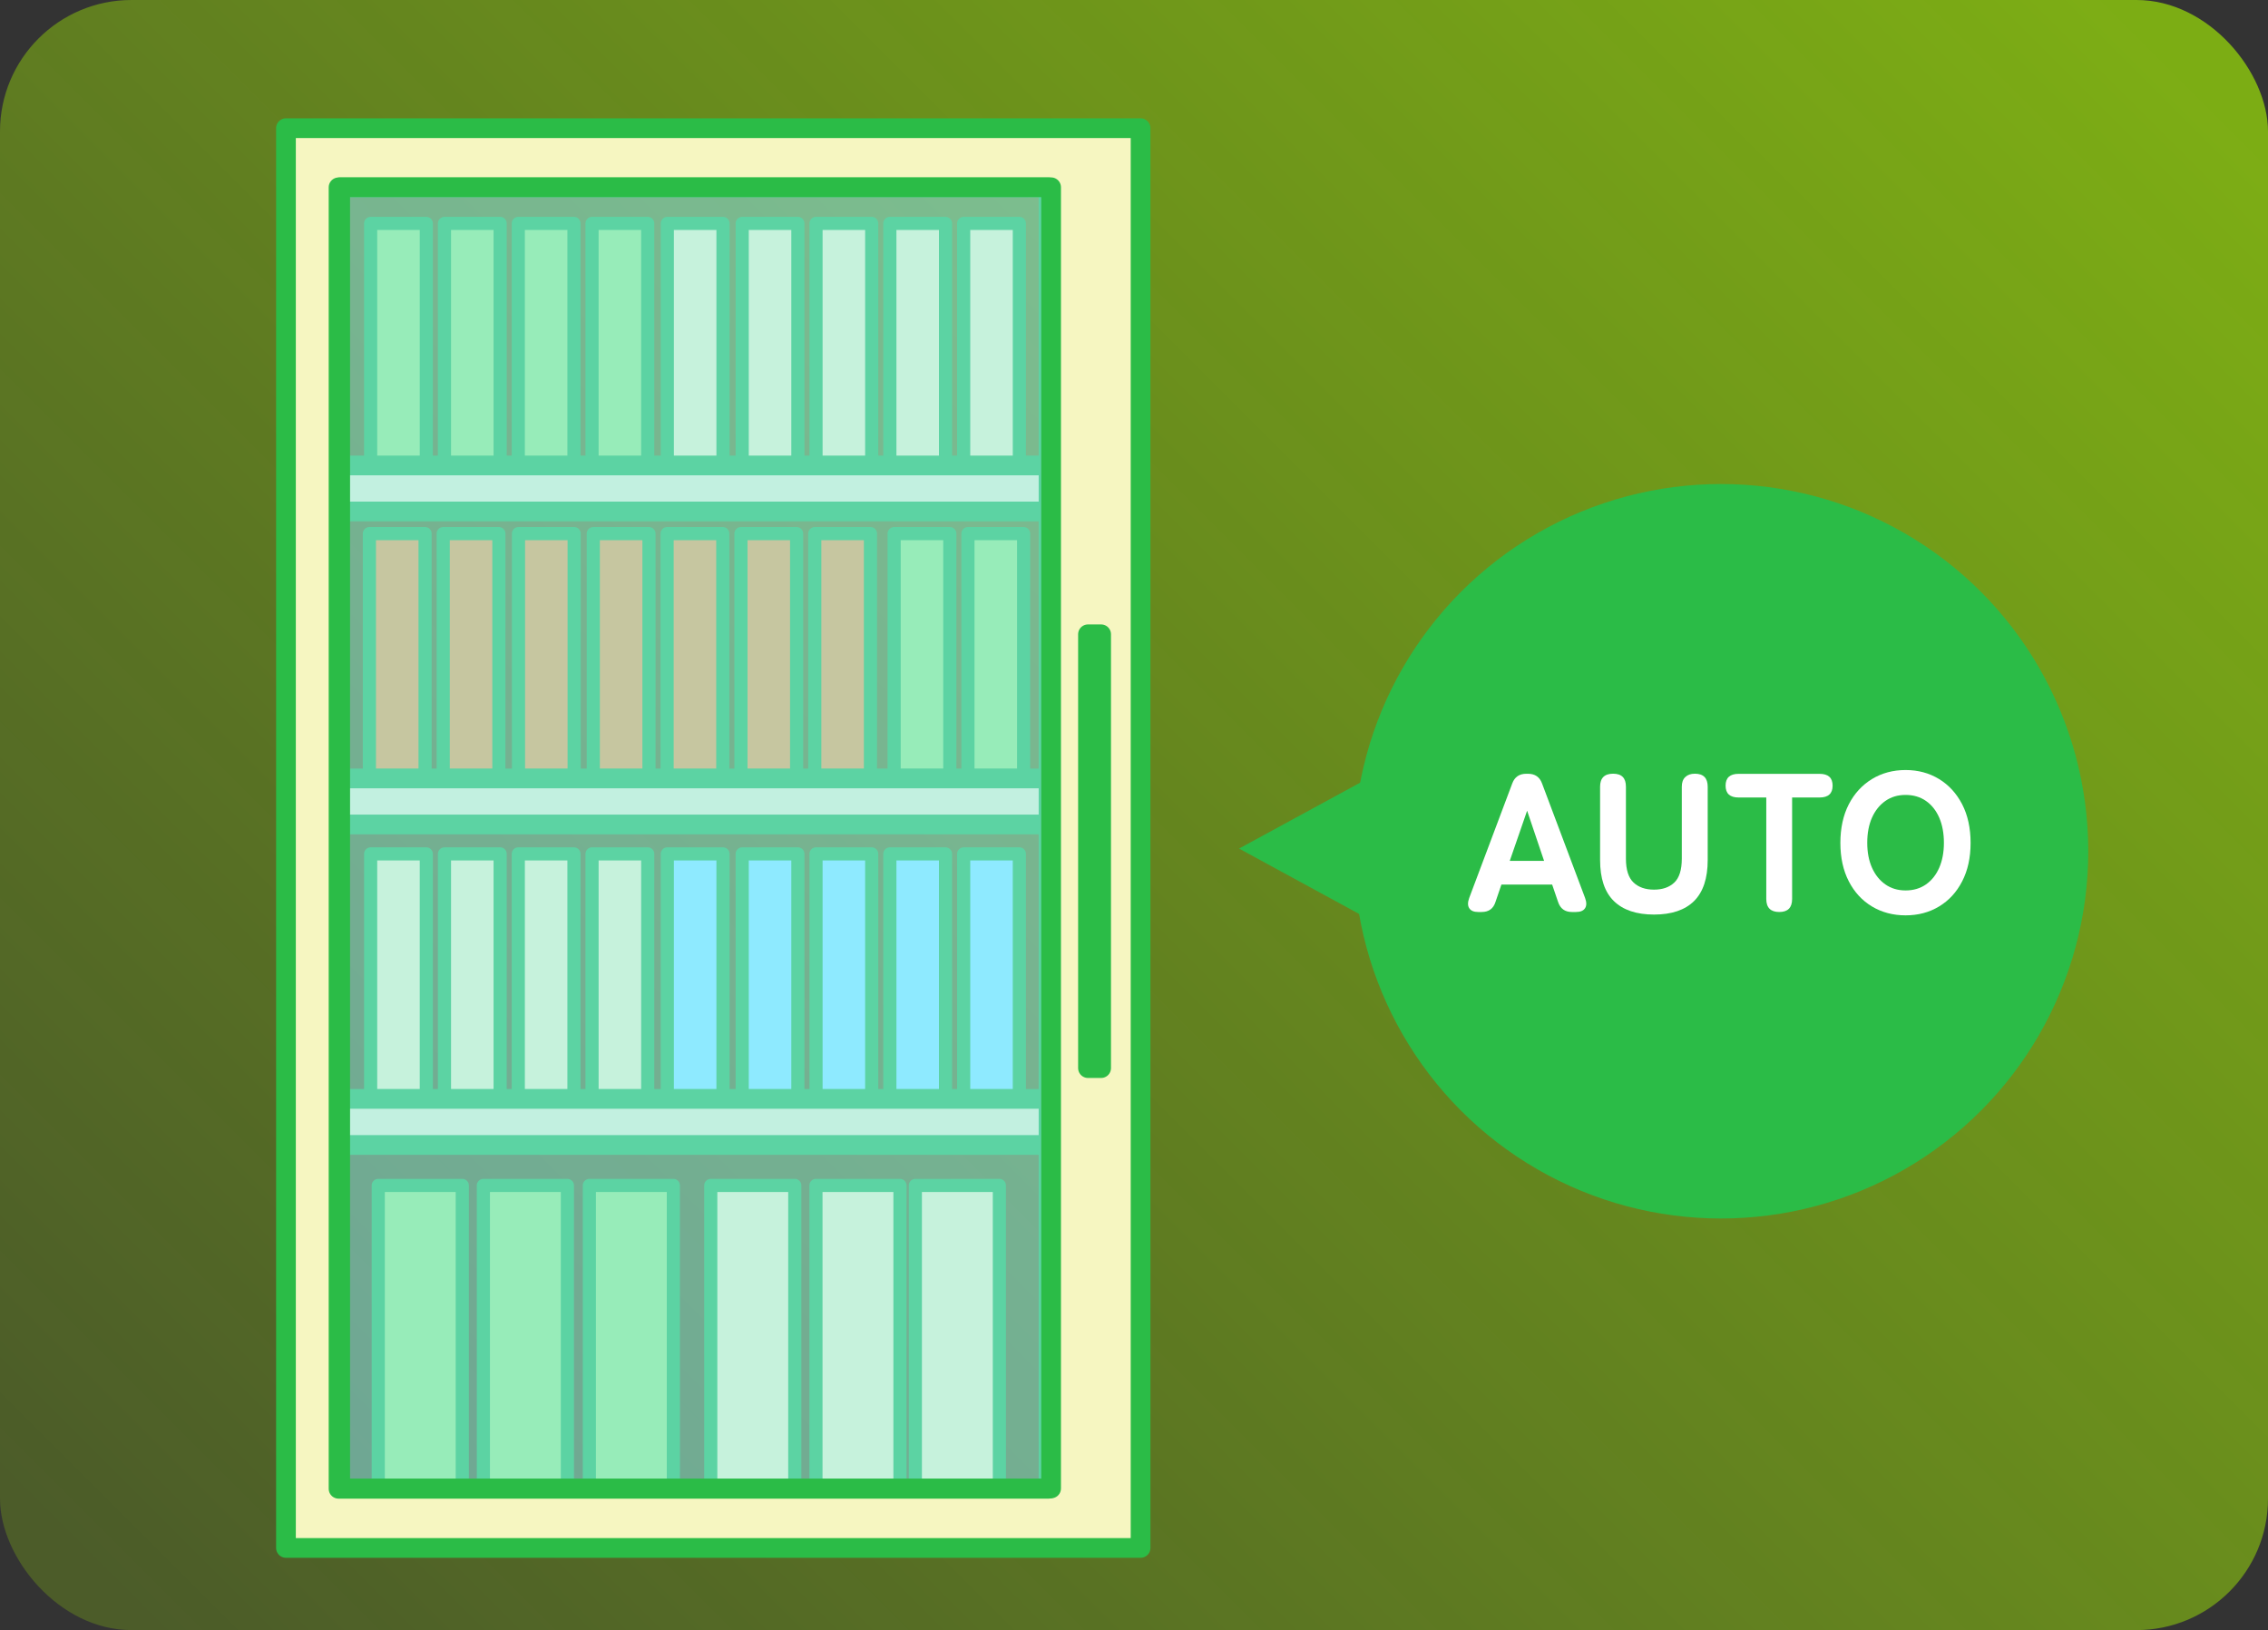 <?xml version="1.0" encoding="UTF-8"?><svg id="_レイヤー_2" xmlns="http://www.w3.org/2000/svg" xmlns:xlink="http://www.w3.org/1999/xlink" viewBox="0 0 345 248"><rect x="0" y="0" width="345" height="248" fill="#333333" stroke="none"/><defs><style>.cls-1{fill:none;}.cls-1,.cls-2,.cls-3,.cls-4,.cls-5,.cls-6,.cls-7{stroke:#2bbc47;stroke-linecap:round;stroke-linejoin:round;}.cls-1,.cls-6,.cls-7{stroke-width:3px;}.cls-8{fill:#fff;}.cls-9,.cls-7{fill:#2bbc47;}.cls-2{fill:#a0ef73;}.cls-2,.cls-3,.cls-4,.cls-5{stroke-width:2px;}.cls-3,.cls-10{fill:#8febff;}.cls-4{fill:#ffa240;}.cls-5{fill:#fffab9;}.cls-6{fill:#f6f6c1;}.cls-10{opacity:.5;}.cls-11{fill:url(#_名称未設定グラデーション_9);}</style><linearGradient id="_名称未設定グラデーション_9" x1="35.68" y1="260.82" x2="309.32" y2="-12.82" gradientUnits="userSpaceOnUse"><stop offset="0" stop-color="#aeff00" stop-opacity=".2"/><stop offset="1" stop-color="#aeff00" stop-opacity=".6"/></linearGradient></defs><g id="_イラスト"><rect class="cls-11" width="345" height="248" rx="20" ry="20"/><polygon class="cls-9" points="248.16 129.1 218.32 145.35 188.48 129.1 218.32 112.86 248.16 129.1"/><circle class="cls-9" cx="261.79" cy="129.51" r="55.87"/><path class="cls-8" d="m224.84,138.75c-.64,0-1.09-.19-1.34-.57-.25-.38-.25-.9-.01-1.56l6.55-17.43c.36-.98,1.07-1.47,2.13-1.47h.27c1.06,0,1.77.49,2.13,1.47l6.55,17.43c.24.66.24,1.18-.01,1.56-.25.38-.71.57-1.37.57h-.63c-1.06,0-1.76-.51-2.1-1.53l-.9-2.64h-7.72l-.9,2.64c-.32,1.02-1.02,1.53-2.1,1.53h-.54Zm4.81-7.78h5.23l-2.58-7.63-2.64,7.63Z"/><path class="cls-8" d="m251.61,139.14c-2.68,0-4.72-.69-6.12-2.06s-2.09-3.45-2.09-6.24v-11.15c0-1.32.66-1.98,1.98-1.98s1.95.66,1.95,1.98v10.94c0,1.7.39,2.91,1.16,3.64.77.72,1.81,1.08,3.11,1.08s2.33-.36,3.09-1.08c.76-.72,1.14-1.93,1.14-3.64v-10.94c0-.64.17-1.13.53-1.47.35-.34.84-.51,1.46-.51,1.3,0,1.95.66,1.95,1.98v11.15c0,2.78-.69,4.86-2.07,6.24-1.38,1.37-3.42,2.06-6.1,2.06Z"/><path class="cls-8" d="m270.66,138.75c-1.32,0-1.98-.66-1.98-1.98v-15.44h-4.21c-1.32,0-1.98-.6-1.98-1.8s.66-1.8,1.98-1.8h12.32c1.32,0,1.98.6,1.98,1.8s-.66,1.8-1.98,1.8h-4.18v15.44c0,1.32-.65,1.98-1.95,1.98Z"/><path class="cls-8" d="m289.87,139.26c-1.9,0-3.61-.45-5.11-1.35-1.5-.9-2.68-2.18-3.53-3.83-.85-1.65-1.28-3.6-1.28-5.84s.43-4.22,1.28-5.87c.85-1.65,2.03-2.93,3.53-3.85,1.5-.91,3.21-1.37,5.11-1.37s3.6.46,5.09,1.37c1.49.91,2.66,2.19,3.52,3.85.85,1.65,1.28,3.61,1.28,5.87s-.43,4.19-1.28,5.84c-.85,1.65-2.02,2.93-3.52,3.83-1.49.9-3.19,1.35-5.09,1.35Zm0-3.79c1.2,0,2.24-.31,3.11-.92.87-.61,1.54-1.46,2.01-2.54.47-1.08.71-2.34.71-3.79s-.24-2.73-.71-3.82c-.47-1.08-1.14-1.93-2.01-2.54-.87-.61-1.91-.92-3.11-.92s-2.21.31-3.08.92c-.87.61-1.55,1.46-2.03,2.54-.48,1.08-.72,2.35-.72,3.82s.24,2.7.72,3.79c.48,1.08,1.16,1.93,2.03,2.54.87.61,1.9.92,3.08.92Z"/><rect class="cls-2" x="57.54" y="180.35" width="12.78" height="46.85"/><rect class="cls-2" x="73.53" y="180.35" width="12.78" height="46.85"/><rect class="cls-2" x="89.65" y="180.35" width="12.78" height="46.85"/><rect class="cls-5" x="108.12" y="180.35" width="12.78" height="46.85"/><rect class="cls-5" x="124.12" y="180.35" width="12.78" height="46.85"/><rect class="cls-5" x="139.24" y="180.35" width="12.78" height="46.85"/><rect class="cls-3" x="124.13" y="129.91" width="8.47" height="36.82"/><rect class="cls-3" x="112.9" y="129.91" width="8.47" height="36.82"/><rect class="cls-3" x="101.51" y="129.91" width="8.47" height="36.82"/><rect class="cls-3" x="135.36" y="129.91" width="8.47" height="36.82"/><rect class="cls-3" x="146.59" y="129.91" width="8.47" height="36.82"/><rect class="cls-5" x="67.61" y="129.91" width="8.47" height="36.82"/><rect class="cls-5" x="56.38" y="129.91" width="8.47" height="36.82"/><rect class="cls-5" x="78.84" y="129.91" width="8.47" height="36.82"/><rect class="cls-5" x="90.06" y="129.91" width="8.47" height="36.82"/><rect class="cls-5" x="124.13" y="33.99" width="8.47" height="36.82"/><rect class="cls-5" x="112.9" y="33.99" width="8.47" height="36.82"/><rect class="cls-5" x="101.51" y="33.99" width="8.47" height="36.82"/><rect class="cls-5" x="135.36" y="33.99" width="8.47" height="36.82"/><rect class="cls-5" x="146.59" y="33.99" width="8.47" height="36.82"/><rect class="cls-2" x="67.61" y="33.99" width="8.47" height="36.82"/><rect class="cls-2" x="56.38" y="33.99" width="8.47" height="36.82"/><rect class="cls-2" x="78.84" y="33.99" width="8.47" height="36.82"/><rect class="cls-2" x="90.06" y="33.99" width="8.47" height="36.82"/><rect class="cls-4" x="101.48" y="81.18" width="8.47" height="36.82"/><rect class="cls-4" x="90.25" y="81.18" width="8.47" height="36.82"/><rect class="cls-4" x="78.87" y="81.18" width="8.47" height="36.82"/><rect class="cls-4" x="112.71" y="81.18" width="8.47" height="36.82"/><rect class="cls-4" x="123.94" y="81.18" width="8.47" height="36.82"/><rect class="cls-4" x="56.19" y="81.18" width="8.47" height="36.82"/><rect class="cls-4" x="67.42" y="81.18" width="8.47" height="36.82"/><rect class="cls-2" x="147.24" y="81.18" width="8.47" height="36.82"/><rect class="cls-2" x="136.01" y="81.18" width="8.47" height="36.82"/><polygon class="cls-6" points="47.72 77.81 163.91 77.81 159.45 70.81 52.19 70.81 47.72 77.81"/><polygon class="cls-6" points="47.72 125.43 163.91 125.43 159.45 118.43 52.19 118.43 47.72 125.43"/><polygon class="cls-6" points="47.72 174.19 163.91 174.19 159.45 167.18 52.19 167.18 47.72 174.19"/><path class="cls-6" d="m43.5,19.5v216h130V19.5H43.5Zm116,207H51.5V28.5h108v198Z"/><rect class="cls-7" x="165.5" y="96.5" width="2" height="66"/><rect class="cls-10" x="51.75" y="28.49" width="108.14" height="197.96"/><rect class="cls-1" x="51.75" y="28.49" width="108.14" height="197.96"/></g></svg>